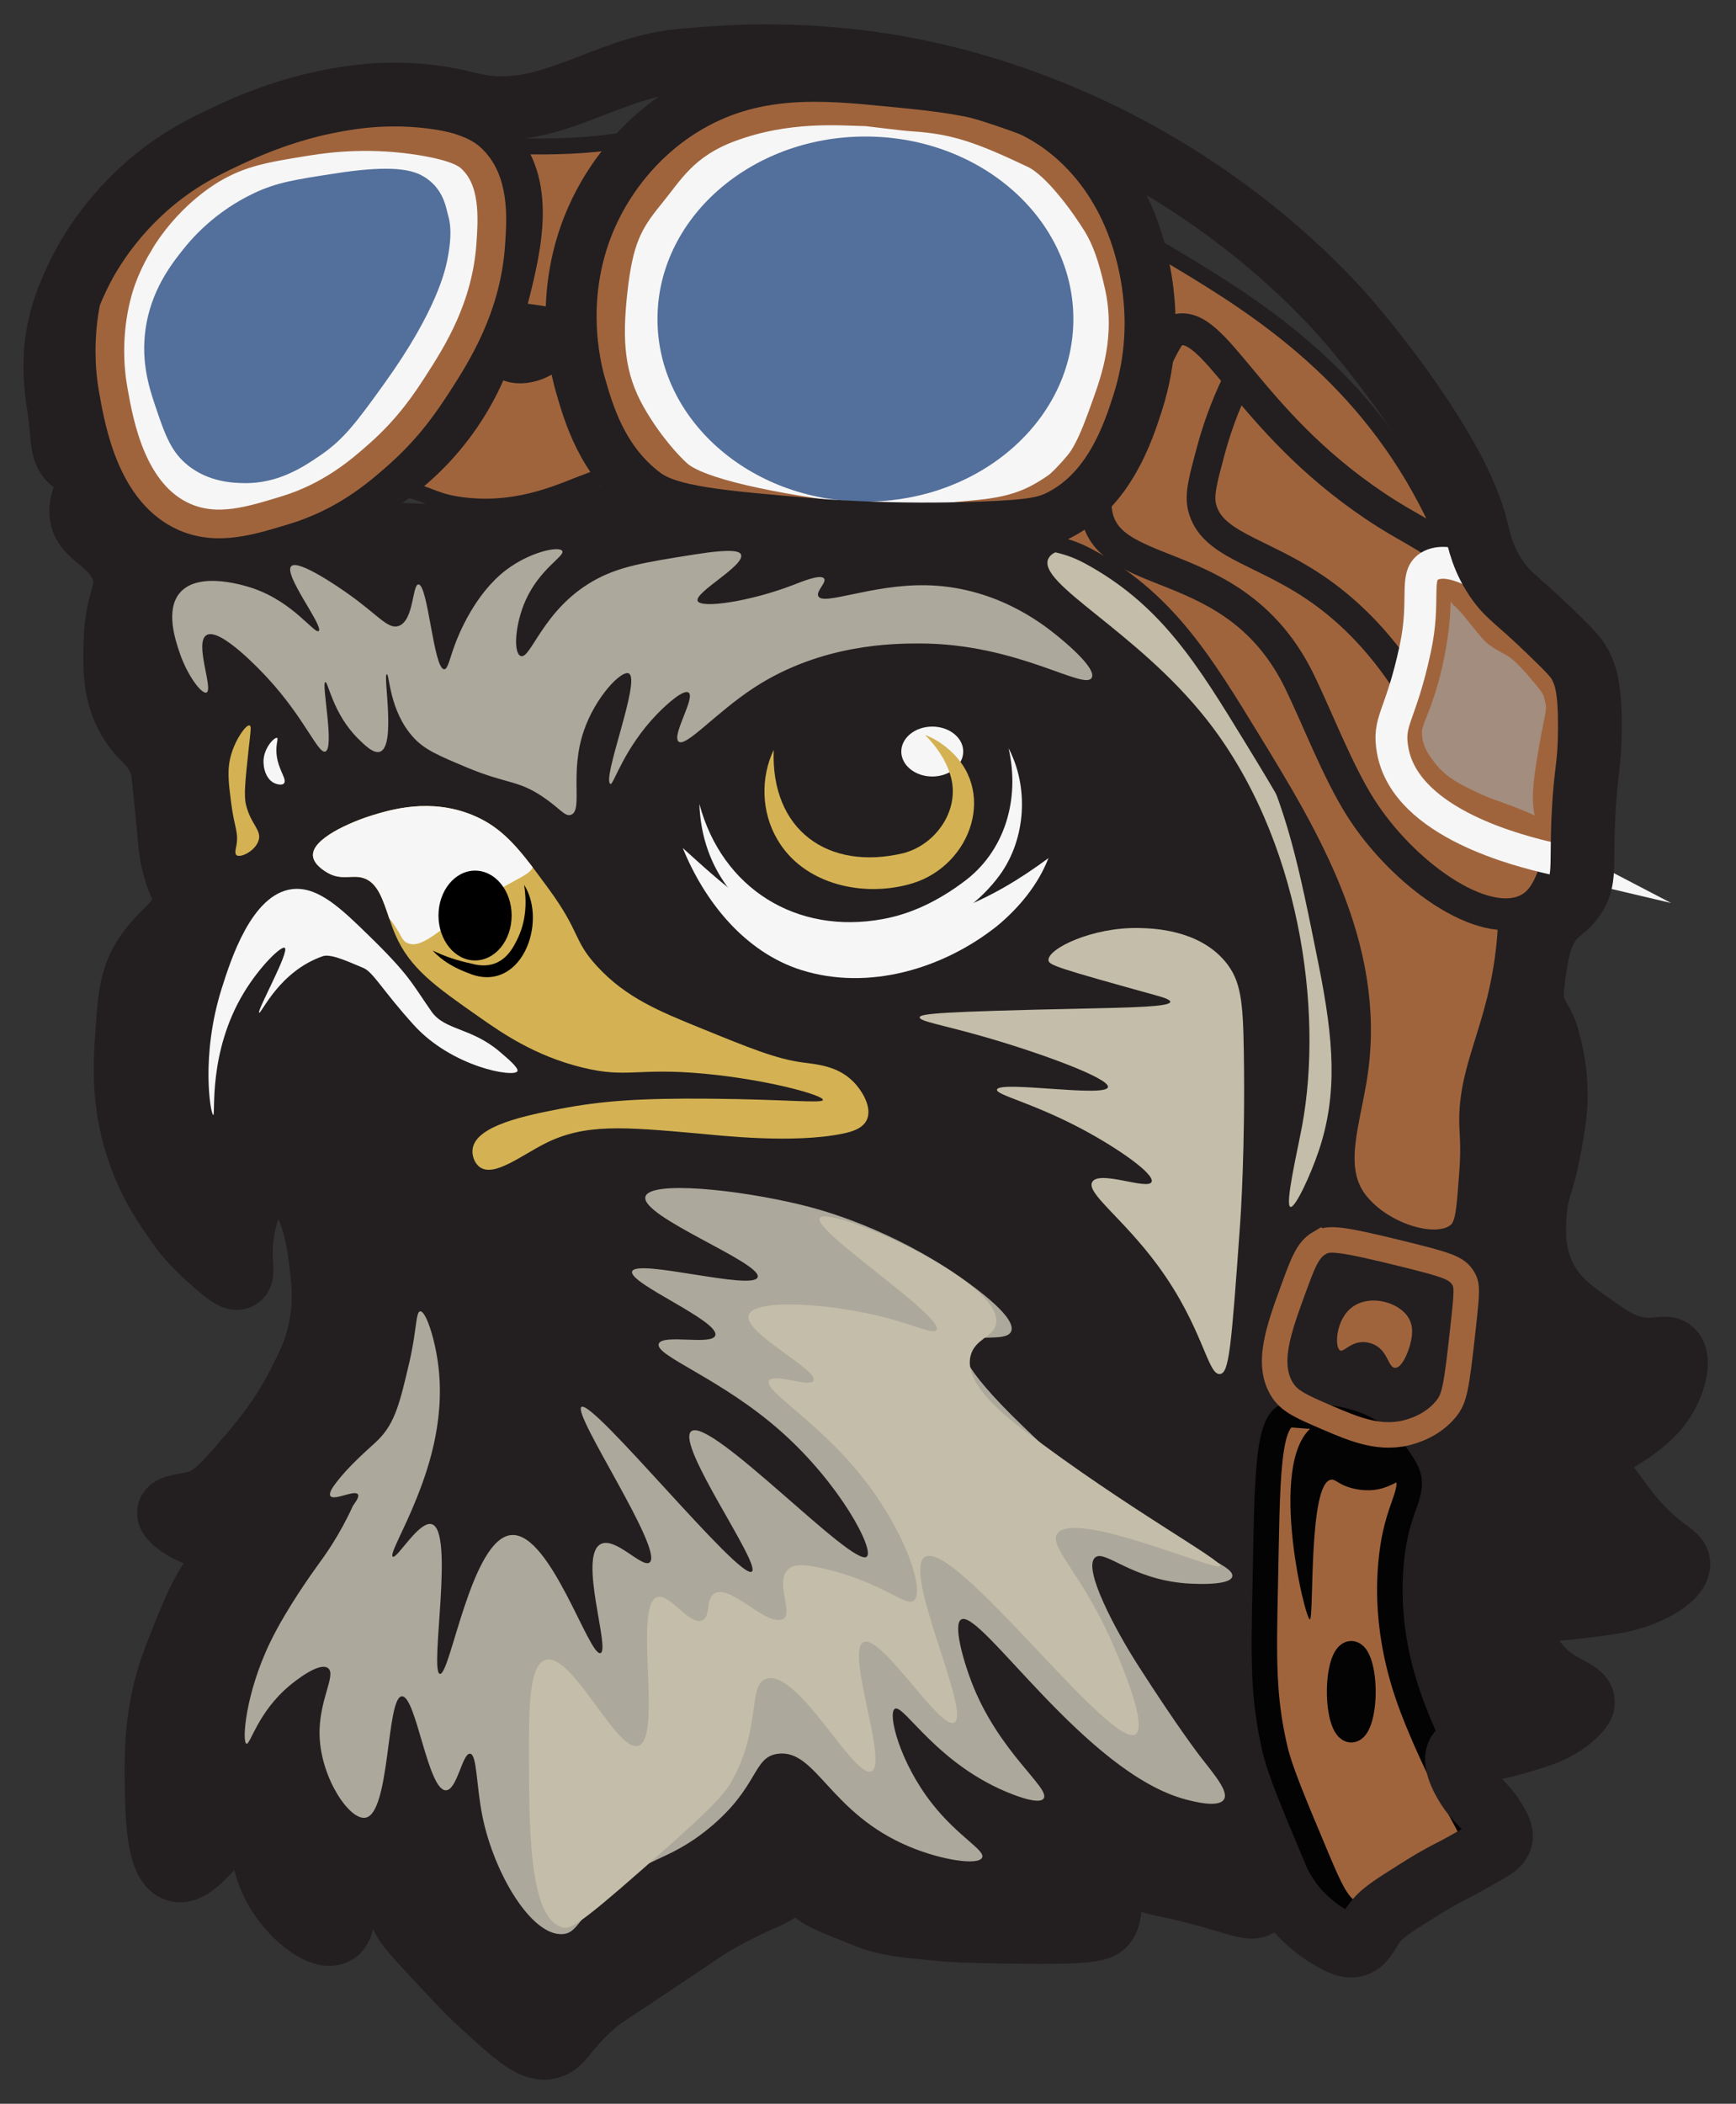 <svg viewBox="15.134 90.924 544.833 660.042" xmlns="http://www.w3.org/2000/svg" style="max-height: 500px" width="544.833" height="660.042">
  <rect x="15.134" y="90.924" width="544.833" height="660.042" fill="#333333" stroke="none"/>
  <defs>
    <style>
      .cls-1 {
        fill: #f6f6f6;
      }

      .cls-2 {
        fill: #536f9b;
        stroke-width: 14px;
      }

      .cls-2, .cls-3 {
        stroke: #f6f6f6;
      }

      .cls-2, .cls-3, .cls-4, .cls-5, .cls-6, .cls-7, .cls-8, .cls-9, .cls-10, .cls-11 {
        stroke-miterlimit: 10;
      }

      .cls-12 {
        fill: #231f20;
      }

      .cls-3, .cls-4, .cls-13, .cls-8, .cls-10, .cls-11 {
        fill: none;
      }

      .cls-3, .cls-6 {
        stroke-width: 10px;
      }

      .cls-4, .cls-5, .cls-6, .cls-13, .cls-11 {
        stroke: #231f20;
      }

      .cls-4, .cls-8, .cls-9 {
        stroke-width: 9px;
      }

      .cls-14 {
        fill: #c4bda9;
      }

      .cls-5 {
        stroke-width: 5px;
      }

      .cls-5, .cls-6, .cls-7, .cls-15 {
        fill: #a0643d;
      }

      .cls-16 {
        fill: #d4b253;
      }

      .cls-17 {
        fill: #030303;
      }

      .cls-13 {
        stroke-linecap: round;
        stroke-linejoin: round;
        stroke-width: 20px;
      }

      .cls-7 {
        stroke: #030303;
      }

      .cls-7, .cls-10 {
        stroke-width: 8px;
      }

      .cls-18 {
        fill: #aca89b;
      }

      .cls-8, .cls-9, .cls-10 {
        stroke: #a0643d;
      }

      .cls-9 {
        fill: #a38d7e;
      }

      .cls-11 {
        stroke-width: 16px;
      }
    </style>
  </defs>
  <g data-name="Layer 22" id="Layer_22">
    <path d="M58.67,267.3c8.14-24.53,78.11-18.53,88.73-18.35,33.53.57,22.53-8.32,68.84-4.86,22.49,1.68,55.32,16.93,82.5,17.19,43.23.41,51.92-.96,65.67,5.83,15.9,7.85,23.99,19.41,39.2,41.14,29.42,42.04,22.46,56.84,44.68,74.2,23.38,18.27,41.77,10.23,50.02,27.27,5.03,10.4-.95,15.2-5.02,55.57-3.7,36.71,3.87,37.31,8.86,41.49,4.17,3.5,16.94,8.85,26.61,11.35,7.09,1.83,4.17,8.41,4.76,10.56,1.43,5.2-21.57,10.2-23.32,21.91-2.03,13.59,26.25,25.12,23.48,32.87-2.84,7.96-33.66-1.44-40.4,10.17-6.25,10.76,14,29.55,7.37,38.35-5.26,6.97-21.04-.74-25.83,6.33-4.75,7.01,9.01,17.19,5.89,28.46-4.32,15.59-37.29,20.07-55.19,20-11.35-.05-17.88-5.37-37.58-7.04-8.2-.7-14.76-4.03-18.4-.59-4.95,4.68,1.99,13.7-2.08,19.78-6.91,10.3-38.33,1.4-53.08-2.77-27.91-7.91-30.96-13.81-46.3-13.28-14.94.52-26.46,6.63-39.01,13.28-26.79,14.21-31.3,32.57-42.46,31.73-19.87-1.51-30.02-40.53-53.41-43.04-12.72-1.37-16.87,10.93-24.26,5.28-7.04-5.38.18-22.23-7.24-26.61-6.83-4.03-17.69,11.02-23.48,7.43-7.42-4.6-14.76-22.46-10.57-35.41,6.08-18.8,12.93-21.16,12.72-36.98-.11-7.86,5.29-18.23,5.67-25.24.78-14.17,8.3-19.86,17.61-33.3,17.35-25.07,13.73-55.28,12.72-60.83-1.35-7.38-3.25-21.5-14.28-24.04-8.39-1.93-7.19,1.51-12.32,9.38-4.82,7.39-3.84,12.95-6.26,13.3-4.8.71-25.84-22.13-26.29-44.21-.13-6.28-.14-26.2,12.13-43.04,5.39-7.4,3.65-8.43,5.09-14.48,2.34-9.85.86-13.27-5.09-32.48-4.2-13.57-4.65-14.54-9.13-27.78-4.35-12.88-2.9-20.42-4.7-31.89-.74-4.71,1.17-10.71,3.13-16.63Z" class="cls-12"/>
  </g>
  <g data-name="Layer 23" id="Layer_23">
    <path d="M79.93,308.2c2.28-.9-3.88-15.63,0-18,4.27-2.62,17.58,11.73,19.04,13.3,11.79,12.71,15.98,24.01,18.26,23.22,2.99-1.04-1.29-21.53,0-21.79.91-.18,2.36,9.98,10.43,17.88,2.09,2.05,4.81,4.7,6.78,3.95,5.03-1.89.84-24.11,2.09-24.3.89-.13.68,11.41,8.35,19.83,3.52,3.86,7.91,5.71,16.7,9.39,12.56,5.27,15.83,3.86,23.74,9.13,5.54,3.69,7.1,6.49,9.05,5.74,3.83-1.47-.6-12.91,4-26.35,3.66-10.69,11.81-19.07,14.09-18,3.99,1.88-8.66,33.44-5.72,34.7.9.38,4.17-11.15,14.59-21.91,3.35-3.46,8.4-7.85,9.91-6.78,2.23,1.57-5.41,13.48-3.13,15.39,2.26,1.89,11.72-9.12,23.74-16.96,21.21-13.83,44.25-13.83,51.91-13.83,30.69,0,51.71,14.91,54,10.76,1.73-3.14-9.9-12.44-11.48-13.7-4.45-3.56-19.19-15-40.7-15.33-17.12-.26-32.28,6.6-33.65,3.39-.68-1.6,2.69-4.23,1.83-5.48-1.04-1.5-6.85.91-9.91,2.09-13.21,5.06-28.6,7.38-29.74,4.96-1.26-2.68,15.01-11.16,13.57-14.61-.39-.93-2.27-1.96-14.61,0-15.89,2.52-23.83,3.78-31.83,8.35-15.84,9.05-19.57,24.82-22.73,23.48-2.32-.99-1.75-10.02,1.6-17.48,4.47-9.98,12.43-13.86,11.48-15.46-.96-1.62-10.22.29-17.74,6.07-9.84,7.57-14.85,20.37-15.91,23.22-1.76,4.72-2.24,7.84-3.39,7.83-3.35-.03-5.08-26.66-8.09-26.61-1.97.03-1.39,11.44-6.26,13.04-3.36,1.11-6.34-3.43-15.91-10.17-1.89-1.33-15.43-10.86-17.74-8.61-2.61,2.55,10.3,18.97,8.61,20.35-1.28,1.04-7.84-8.93-20.35-13.3-1.91-.67-17.13-5.81-23.22,1.3-4.64,5.43-1.39,14.98,0,19.04,2.31,6.78,6.8,12.87,8.35,12.26Z" class="cls-18"/>
  </g>
  <g data-name="Layer 24" id="Layer_24">
    <path d="M234.63,343.16c7.16,26.66,30.59,41.08,57.54,36.12,9.19-1.64,17.7-5.95,25.15-11.5,13.27-9.58,18-26.25,14.35-42.1,6.39,12.2,5.48,28.31-2.68,39.67-6.24,8.62-15.38,14.83-25.13,18.86-31.52,12.33-68.01-5.3-69.23-41.04h0Z" class="cls-1"/>
    <path d="M229.41,356.98c11.82,10.66,24.53,22.75,40.27,26.01,12.78,2.34,25.72.35,37.96-3.85,1.91-.66,5.77-2.02,7.66-2.72,10.52-3.99,19.68-9.46,28.89-16.27-3.26,8.38-9.27,15.65-16.22,21.38-16.9,13.37-40.26,20.36-61.35,13.74-17.87-5.65-30.47-21.68-37.21-38.3h0Z" class="cls-1"/>
    <ellipse ry="7.83" rx="9.72" cy="326.72" cx="307.72" class="cls-1"/>
    <path d="M257.96,326.2c-.97,25.14,17.02,38.06,40.75,32.39,10.41-2.75,18.08-14.03,14.62-24.69-1.34-4.43-4.2-8.71-7.89-12.4,2.47.92,4.8,2.32,6.89,4.05,15.99,13.06,7.77,36.7-10.68,42.47-15.14,4.66-34.35.61-42.63-13.86-4.93-8.4-5.25-19.26-1.06-27.96h0Z" class="cls-16"/>
  </g>
  <g data-name="Layer 25" id="Layer_25">
    <path d="M93.47,318.53c-1.03-.38-4.28,4.02-5.77,9.1-1.37,4.69-.86,8.65,0,15.36.99,7.66,2.44,9.07,1.57,13.5-.19.94-.52,2.25.1,2.74,1.18.93,5.67-1.19,6.85-4.4,1.26-3.45-2.41-5.14-3.91-11.54-.67-2.88-.19-7.46.78-16.63.61-5.76,1.05-7.88.39-8.12Z" class="cls-16"/>
    <path d="M102.08,322.45c-.72-.34-3.85,2.76-4.21,6.65-.26,2.79.85,6.58,3.62,7.63.27.1,2.01.76,2.74,0,1.29-1.34-2.59-4.99-2.35-10.96.08-2.02.59-3.14.2-3.33Z" class="cls-1"/>
  </g>
  <g data-name="Layer 26" id="Layer_26">
    <path d="M82.05,440.72c-.77-.02-4.1-18.39,2.74-39.91,2.77-8.73,9.29-29.25,21.91-30.91,8.14-1.07,15.54,6.13,23.87,14.24,13.09,12.74,13.7,15.11,19.96,24.11,4.18,6.01,12.46,4.96,21.52,12.71,2.76,2.36,5.99,5.12,5.45,6.08-1.14,2.02-20.51-1.34-32.45-14.48-9.88-10.87-12.81-16.75-15.99-18s-9.91-4.57-12.57-3.65c-13.82,4.78-19.3,18.14-20.02,17.74-.83-.46,9.65-19.25,8.03-20.35-1.06-.72-7.81,5.77-12.84,14.09-11.35,18.78-8.8,38.37-9.6,38.35Z" class="cls-1"/>
    <path d="M287.17,442.28c-1.3,2.78-4.82,3.75-7.51,4.31-15.69,3.24-38.78.55-45.03,0-23.99-2.14-35.98-3.2-48.49,3.13-7.51,3.8-15.88,10.51-20.35,7.43-1.74-1.2-2.65-3.73-2.31-5.87,1.15-7.26,16.72-10.4,27.75-12.52,12.67-2.44,24.91-3.32,46.56-3.13,24.28.21,35.45,1.56,35.61.39.2-1.47-17.36-6.37-37.17-8.22-21.36-1.99-24.17,1.53-38.35-1.95-14.97-3.68-25.31-10.91-32.09-15.65-14.06-9.84-22-15.4-26.61-26.07-.72-1.68-1.33-3.41-1.9-5.1-1.99-5.86-3.6-11.29-8.22-12.66-3.5-1.04-6.7.86-11.01-1.55-.69-.39-4.46-2.51-4.69-5.37-.43-5.39,11.91-10.69,18.78-12.78,5.48-1.67,18.04-5.5,31.34,0,7.86,3.24,12.78,8.41,18.83,16.35,1.56,2.06,3.21,4.31,5.01,6.76,10.14,13.86,7.65,16.14,15.26,24.37,9.05,9.8,19.49,14.06,32.05,19.18,16.1,6.56,24.15,9.84,32.51,10.95,4.42.59,10.79,1.07,15.65,5.87,3.08,3.04,6.14,8.39,4.38,12.13Z" class="cls-16"/>
  </g>
  <g data-name="Layer 27" id="Layer_27">
    <path d="M182.31,363.02c-1.21,2.99-6.44,3.51-20.07,13.24-9.87,7.05-14.88,12.3-19.12,10.59-1.9-.76-1.79-2.17-4.36-5.86-.48-.69-.97-1.34-1.48-1.96-1.99-5.86-3.6-11.29-8.22-12.66-3.5-1.04-6.7.86-11.01-1.55-.69-.39-4.46-2.51-4.69-5.37-.43-5.39,11.91-10.69,18.78-12.78,5.48-1.67,18.04-5.5,31.34,0,7.86,3.24,12.78,8.41,18.83,16.35Z" class="cls-1"/>
    <ellipse ry="14.09" rx="11.48" cy="378.17" cx="164.23"/>
    <path d="M179.62,368.52c7.53,11.96-1.06,34.53-17.45,27.74-4.19-1.56-8.26-3.78-11.25-7.13,3.86,1.93,7.98,3.22,12.16,4.12,6.39,1.8,10.96-.75,13.84-6.53,3.07-5.6,3.74-11.69,2.7-18.2h0Z"/>
  </g>
  <g data-name="Layer 28" id="Layer_28">
    <path d="M119.88,557.13c4.58-6.39,11.22-11.78,13.83-14.35,5.43-5.34,6.95-11.85,9.91-24.52,2.32-9.92,1.96-15.79,3.39-15.91,1.78-.16,4.71,8.71,5.74,17.48,2.11,17.96-3.95,33.79-6.78,40.96-3.93,9.97-8.63,17.84-7.57,18.52,1.32.85,8.25-11.39,12.26-10.17,7.22,2.19-.8,46.29,2.52,46.96,3.28.66,9.88-42.72,22.52-43.57,12.2-.82,24.36,38.34,27.91,37.04,3.09-1.13-7.01-30.34,0-34.17,4.56-2.49,13.02,7.56,15.39,5.74,4.71-3.62-24.31-46.58-21.39-48.78,3.47-2.62,49.66,54.48,53.48,51.65,3.03-2.24-23.92-39.86-19.04-44,5.82-4.94,50.93,43.07,55.12,39.3,2.45-2.2-8.37-22.85-26.94-39.3-18.87-16.72-39.65-23.72-38.35-27.48,1.11-3.21,16.67.63,17.74-2.61,1.49-4.52-27.33-16.36-26.09-20.09,1.37-4.11,37.85,6.12,39.39,1.83,1.61-4.49-36.98-19.06-35.22-25.3,1.43-5.07,28.85-2.31,49.04,2.61,4.8,1.17,23.99,6.06,45.13,19.57,2.35,1.5,22.85,14.74,20.61,20.09-1.56,3.71-12.59.08-14.87,4.43-.61,1.16-2,5.57,18.52,25.3,9.79,9.41,16.27,15.64,27.65,23.48,22.39,15.42,39.08,20.06,38.09,23.74-.86,3.2-14.22,2.14-14.87,2.09-17.04-1.44-25.15-10.68-28.17-8.09-4.03,3.46,6.63,23.13,13.3,33.57,12.87,20.12,19.83,29.04,19.83,29.04,4.52,5.79,8.83,10.85,7.3,13.3-1.7,2.72-9.57.64-12,0-31.33-8.27-64.38-59.78-70.43-56.48-2.63,1.43.58,12.75,3.13,19.43,8.5,22.31,25.03,33.52,22.7,36.78-.4.56-1.9,1.65-9.65-1.3-23.64-9.01-34.25-28.53-37.04-26.87-2.3,1.37,1.42,16.69,11.74,29.8,8.2,10.42,16.74,14.58,15.65,16.9-1.16,2.48-12.42.88-22.7-3.39-25.11-10.43-29.29-30.55-41.22-29.22-8.2.92-5.92,10.39-21.91,23.48-13.52,11.06-20.47,8.65-33.39,21.39-7.78,7.67-8.27,11.52-12.52,11.74-9.78.51-21.4-19.06-25.04-36.78-2.02-9.83-1.7-19.59-3.91-19.83-2.43-.26-4.03,11.36-7.57,11.48-5.69.19-9.35-29.67-13.83-29.48-4.94.21-3.61,36.82-11.48,38.09-4.94.8-13.87-12.3-14.35-25.57-.41-11.29,5.44-19.33,2.61-21.39-2.81-2.04-10.66,4.36-12,5.48-10.06,8.39-12.35,18.65-13.57,18.26-1.45-.46-.4-15.75,7.57-32.09,5.22-10.7,13.58-22.22,14.87-24,1.88-2.59,6.63-8.98,10.96-18.52.17-.38,2.22-2.72,1.57-3.65-1.03-1.47-7.51,2.1-8.61.55-.59-.84.73-2.73,1.04-3.16Z" class="cls-18"/>
  </g>
  <g data-name="Layer 30" id="Layer_30">
    <path d="M191.63,695.62c-10.4-2.73-10.45-30.82-10.49-53.92-.03-15.04.05-28.52,5.25-29.99,8.43-2.38,22.27,29.21,29.12,26.93,7.64-2.55-1.73-44.53,5.97-46.65,3.97-1.09,10.05,9.07,14.06,7.27,2.79-1.26.95-6.69,3.85-8.41,5.11-3.03,16.32,10.59,21.49,8.03,3.4-1.69-2.62-11.68,1.59-15.56,1.79-1.65,4.93-1.85,12.34,0,17.75,4.42,24.39,11.69,27.06,9.82,3.72-2.6-2.44-21.36-15.68-38.24-14.2-18.1-31.58-27.68-29.69-30.81,1.47-2.44,12.74,2.24,13.93,0,1.76-3.33-22.25-15.09-20.29-20.64,1.71-4.85,22.82-3.79,39.36,0,12.32,2.82,18.47,6.33,19.53,4.8,2.81-4.06-39.07-31.31-36.61-35.18,2.7-4.23,58.14,19.83,55.31,33.27-.87,4.11-6.64,4.64-7.98,9.94-2.19,8.72,10.57,18.71,17.08,23.66,31.72,24.12,62.02,40.55,61.23,42.29-.95,2.08-45.74-17.92-51.1-10.12-2.76,4.02,7.3,11.96,16.98,33.65,1.38,3.08,11.85,26.57,7.56,29.29-7.71,4.87-56.71-61.19-66.05-55.67-7.3,4.32,14.7,49.35,9.15,52.01-4.63,2.21-22.83-27.78-28.41-25.24-5.83,2.65,7.84,38.19,2.41,40.53-5.47,2.36-22.96-32.05-32.89-29.06-6.1,1.84-1.38,15.37-11.14,32.5-3.09,5.42-11.32,12.74-27.67,27.15-20.65,18.2-22.96,18.96-25.25,18.36Z" class="cls-14"/>
  </g>
  <g data-name="Layer 31" id="Layer_31">
    <path d="M377.33,403.05c-30.28-8.4-32.94-9.32-33.13-10.79-.46-3.58,13.69-10.52,28.43-10.17,4.31.1,18.58.44,27,10.48,5,5.96,5.62,12.56,5.87,28.37.48,30.17-1.03,52.12-1.17,54.11-2.78,38.83-3.44,46.55-6.26,46.96-3.99.57-5.2-14.51-19.57-34.04-11.09-15.07-22.6-22.74-20.56-26.22,2.22-3.79,17.43,2.66,18.61,0,1.08-2.45-10.62-10.66-22.3-16.83-15.44-8.14-26.53-10.44-26.22-12.13.55-2.94,34.1,2.57,34.83-.78.61-2.78-21.5-10.79-38.35-15.65-13.45-3.88-20.86-4.97-20.74-6.26.11-1.13,5.96-1.76,51.26-2.74,15.13-.33,27.27-.53,27.39-2.11.06-.77-2.77-1.56-5.09-2.2Z" class="cls-14"/>
    <path d="M344.2,266.1c-3.94,7.82,27.52,22.56,49.57,50.48,29.42,37.26,36.75,91.29,30.02,127.57-1.5,8.08-5.48,24.87-3.66,25.43,1.46.45,6.23-9.74,8.86-17.52,6.03-17.87,4.74-34.79,0-58.39-6.37-31.74-9.78-48.71-20.93-71.12-6.93-13.93-30.06-60.4-56.2-59.32-1.88.08-6.32.26-7.64,2.87Z" class="cls-14"/>
  </g>
  <g data-name="Layer 20" id="Layer_20">
    <path d="M420.83,534.83c-8.36-.7-7.89,20.58-8.61,53.61-.51,23.15-.68,35.05,2.97,50.87,1.65,7.15,5.59,16.5,13.46,35.22,4.53,10.76,7.11,15.98,11.74,16.83,4.9.9,6.78-4.06,17.92-9.78,11.75-6.03,17.19-4.38,19.26-9,1.98-4.43-1.65-9.05-7.43-19.96,0,0-6.64-12.51-11.82-26.22-3.84-10.17-9.02-27.81-6.18-48.91,2.05-15.24,7.89-18.79,3.91-25.83-9.51-16.84-24.26-15.91-35.22-16.83Z" class="cls-7"/>
    <ellipse ry="11.93" rx="3.66" cy="621.7" cx="439.22" class="cls-7"/>
    <path d="M426.22,599c1.38-.09-.54-42.79,6.65-43.83,1.56-.22,2.4,1.68,6.89,2.74,1.62.38,5.68,1.28,10.27-.39.71-.26,7.96-2.95,8.28-6.65.54-6.42-19.54-18.54-29.74-13.27-16.59,8.58-3.9,61.49-2.35,61.4Z" class="cls-17"/>
  </g>
  <g data-name="Layer 19" id="Layer_19">
    <path d="M429.17,480.96c2.89-1.7,5.71-1.74,27.39,3.65,12.92,3.21,15.83,4.2,17.74,7.3,1.39,2.26,1.28,4.06,0,15.65-2.13,19.34-2.68,22.23-5.48,25.57-3.86,4.6-8.84,6.27-10.7,6.87-9.39,3.02-17.86-.62-26.35-4.26-7.85-3.37-11.77-5.05-14.09-8.61-5.29-8.12-1.25-19.14,3.39-31.83,2.98-8.15,4.48-12.22,8.09-14.35Z" class="cls-10"/>
    <path d="M439.87,500.78c-5.64,3.83-5.9,12.9-4.17,13.83,1.21.65,3.29-2.79,7.57-2.61.39.02,1.7.1,3.13.78,4.41,2.09,4.38,7.17,6.52,7.3,2.06.13,4-4.44,4.7-7.04.46-1.71,1.31-4.91,0-7.83-2.49-5.53-11.98-8.34-17.74-4.43Z" class="cls-15"/>
  </g>
  <g data-name="Layer 12" id="Layer_12">
    <path d="M141.99,244.27c7.91,1.63,9.53,4.23,19.27,5.27,17.83,1.91,30.71-4.82,39.13-7.86,13.86-5,20.41-1.73,72.52,7.83,71.78,13.17,72.47,9.37,86.09,17.2,22.94,13.2,34.21,31.6,49.04,55.84,18.31,29.92,39.6,64.69,33.91,104.87-2.21,15.64-8.2,29.87,0,40.17,7.9,9.94,24.49,14.68,30.26,9.39,2.11-1.93,2.48-6.18,3.13-14.61.52-6.64.77-9.96.36-16.7-1.22-19.91,8.95-31.25,11.64-58.96.85-8.79.53-14.9,0-25.04-1.66-31.69-4.03-76.89-26.61-117.39-22.21-39.83-55.27-59.49-79.83-74.09-17.01-10.11-73.17-40.89-143.13-38.09-24.39.98-28.45,5.15-57.21,4.76-45.26-.63-57.72-11.28-84.52-3.09-9.28,2.83-34.14,12.16-48.32,37.31-3.27,5.79-15.86,28.13-7.31,54.4,1.2,3.67,10.97,32.41,32.67,36.95,23.94,5.01,38.94-24.33,68.9-18.16Z" class="cls-5"/>
  </g>
  <g data-name="Layer 13" id="Layer_13">
    <path d="M359,249.5c1.13,25.42,43.49,12.94,64.08,55.43,5.52,11.39,11.87,27.99,19.01,39.27,13.08,20.67,38.42,39.01,52.43,32.09,5.69-2.81,7.72-8.91,10.96-19.17,3.77-11.94,10.54-31.4,2.74-52.18-5.91-15.73-17.14-24.43-34.43-37.82-12.19-9.44-16-9.94-27.39-17.61-39.78-26.77-49.96-58.82-62.22-54.96-1.65.52-3.14,1.62-12.91,24.44-8.23,19.2-12.34,28.8-12.26,30.52Z" class="cls-6"/>
  </g>
  <g data-name="Layer 15" id="Layer_15">
    <path d="M474.76,277.87c-.84-.66-3.12-5.13-6.85-3.72-3.11,1.18-1.14,4.92-2.93,16.43-.47,3.02-1.43,9.19-3.72,16.43-2.8,8.88-4.78,10.49-4.3,15.26.51,5.12,3.35,8.74,5.09,10.96,4.36,5.56,9.72,8.04,16.04,10.96,4.58,2.12,5.45,1.94,14.09,5.47,5.87,2.4,8.62,5.36,9.98,4.31,1.22-.94-.17-3.72-.98-8.02-1.06-5.64-.17-10.8,1.6-21.13,1.52-8.91,2.74-10.98,1.53-15.26-.5-1.77-.27-2.58-3.91-6.96-9.65-11.59-9.91-9.12-15.26-13-2.02-1.46-7.63-9.58-10.37-11.74Z" class="cls-9"/>
  </g>
  <g data-name="Layer 17" id="Layer_17">
    <path d="M455.5,303.57c-10.14-15.09-20.79-23.81-28.67-28.99-16.86-11.09-31.61-12.94-34.43-24.52-.97-3.95.27-8.55,2.74-17.74,2.64-9.84,6.05-17.56,8.61-22.7" class="cls-4"/>
  </g>
  <g data-name="Layer 14" id="Layer_14">
    <path d="M501.96,360.24c-9.13-2.15-45.38-10.69-49.7-33.65-1.83-9.76,2.35-10.28,7.04-32.09,3.34-15.51-.4-22.78,4.3-25.83,6.62-4.28,19.32,4.35,24.26,7.71,11.95,8.12,17.85,18.46,19.17,20.85,13.56,24.51,11.03,58.95,0,63-1.9.7-3.64.34-5.09,0Z" class="cls-3"/>
  </g>
  <g data-name="Layer 7" id="Layer_7">
    <path d="M119.59,138.37c14.76-2.25,24.39-2.08,30.82,1.23,10.17,5.25,11.48,14.89,11.97,16.51,1.13,3.77,1.8,8.77,0,17.74-.81,4.06-3.91,17.77-20.75,41.22-8.9,12.4-13.53,18.71-22.04,24.52-5.79,3.95-14.93,10.02-27.65,9.91-3.83-.03-13.58-.25-22.1-7.02-7.06-5.61-9.46-12.7-12.33-21.15-2.12-6.24-5.33-15.69-3.65-27.93,1.94-14.19,9.28-23.59,13.57-28.94,3.04-3.8,11.05-12.95,24.52-19.3,8.04-3.79,14.57-4.79,27.65-6.78Z" class="cls-2"/>
  </g>
  <g data-name="Layer 10" id="Layer_10">
    <ellipse ry="64.27" rx="72.26" cy="191.03" cx="286.74" class="cls-2"/>
  </g>
  <g data-name="Layer 11" id="Layer_11">
    <path d="M169.49,207.76c3.34,4.12,12.2,5.03,19.94,0v-20.29c-3.98-.58-7.96-1.16-11.93-1.74-10.11,5.96-11.89,17.25-8.01,22.03Z" class="cls-12"/>
  </g>
  <g data-name="Layer 9" id="Layer_9">
    <path d="M301.28,127.61c13.94.83,22.32,4.02,38.35,11.61,7.43,3.52,16.58,16.72,19.83,22.04,2.87,4.71,4.85,10.29,6.87,19.36,3.59,16.16-1.19,29.49-4.11,37.63-3.9,10.87-7.08,19.75-15.93,25.77-7.48,5.1-13.6,7.37-25.76,8.41s-22.88,2.87-33.35,1.57c-31.22-3.89-52.83-8.68-59.16-14.16-2.96-2.56-9.42-9.54-14.77-18.97-6.65-11.72-7.45-22.89-5.69-38.7,1.78-15.99,4.64-21.54,11.63-30.04,6.04-7.36,10.51-15.73,24.98-21.13,18.21-6.8,34.85-5.14,42.72-5,.55,0,11.88,1.46,14.41,1.61Z" class="cls-8"/>
  </g>
  <g data-name="Layer 8" id="Layer_8">
    <path d="M293.85,116.33c-20.44-1.98-42.57-4.13-64.17,9.33-15.4,9.59-23.38,22.65-26.61,28.76-14.1,26.7-7.15,52.53-5.74,57.39,2.45,8.47,6.71,23.76,20.35,33.91,7.63,5.68,22.93,7.06,53.22,9.59,3.56.3,24.53,1.98,52.17.98,16-.58,20.15-1.55,24.52-3.78,15.82-8.08,21.64-26.06,24.52-34.96,4.79-14.8,4.11-27.36,3.65-32.38-.52-5.64-2.76-30.07-21.39-48.3-16.63-16.28-36.74-18.23-60.52-20.54Z" class="cls-11"/>
  </g>
  <g data-name="Layer 5" id="Layer_5">
    <path d="M53.91,251.07c9.25,8.87,20.47,10.33,25.25,10.96,14.85,1.93,26.1-3.35,37.87-8.87,10.55-4.95,28.02-13.15,41.41-32.87,8.42-12.41,11.38-23.7,13.63-32.35,4.63-17.71,9.43-36.1,0-49.04-6.65-9.13-17.36-11.37-26.26-13.24-16.7-3.5-30.1.73-44.94,5.41-14.68,4.63-26.29,8.3-37.87,19.3-12.18,11.57-17.19,24.48-18.68,28.7-5,14.09-4.34,25.9-3.91,32.35.85,12.85,1.88,28.51,13.51,39.65Z" class="cls-11"/>
  </g>
  <g data-name="Layer 6" id="Layer_6">
    <path d="M58.54,167.59c8.76-14.82,20.69-22.13,22.96-23.48,9.22-5.5,16.92-6.73,30.26-8.87,6.67-1.07,19.95-2.68,36,0,11.08,1.85,13.96,4.16,15.13,5.22,7.65,6.92,6.82,18.98,6.26,27.13-1.36,19.78-10.51,34.27-16.7,43.83-3.56,5.5-8.86,13.56-18.26,21.91-6.02,5.35-15.23,13.37-29.74,17.74-10.43,3.14-20.95,6.57-31.3,2.09-16.63-7.21-20.58-29.28-22.43-39.65-3.24-18.12,1.54-32.01,2.61-34.96.55-1.51,2.17-5.81,5.22-10.96Z" class="cls-8"/>
  </g>
  <g data-name="Layer 1" id="Layer_1">
    <path d="M90.76,486.12c-.03-.51-.65-12.37,4.7-21.13,1.36-2.24,3.74-6.14,6.98-6.13,3.34,0,5.77,4.17,7.63,7.43,2.54,4.47,4.36,9.68,5.48,18.2,1.02,7.83,1.94,14.84,0,23.87-1.44,6.69-3.73,11.15-6.85,17.22-5.34,10.38-11.01,17.12-15.26,22.11-7.49,8.78-11.23,13.17-16.63,14.67-3.83,1.07-8.18,1.04-8.61,2.93-.4,1.77,2.91,3.92,4.11,4.7,7.98,5.18,15.77,3.01,16.83,5.87.76,2.06-2.59,5.03-3.72,6.07-6.02,5.56-9.04,13.23-15.07,28.57-6.33,16.1-6.17,30.22-6.07,39.13.12,10.31.3,26.18,6.26,27.98,7.24,2.18,16.82-18.29,23.48-15.85,4.62,1.7,1.22,12.03,8.8,23.67,4.93,7.56,13.31,13.87,17.41,11.93,3.55-1.68,1.42-8.38,7.43-14.09,1.27-1.21,4.24-4.03,7.04-3.33,3.43.86,3.23,6.14,7.24,13.3,1.41,2.52,4.29,5.63,9.98,11.74,6.65,7.13,9.97,10.7,14.09,14.48,10.6,9.73,15.91,14.59,20.74,13.89,4.94-.72,5.11-5.13,14.67-13.5,2.29-2,2.84-2.24,15.07-10.37,20.11-13.37,19.12-13.06,23.67-15.65,12.06-6.88,15.68-7.18,20.15-10.37.31-.22,1.21-.87,2.54-1.17,3.69-.84,7.13,1.82,9,3.13,2.07,1.45,6.4,3.19,15.07,6.65,6.31,2.52,11.84,3.05,22.89,4.11,3.1.3,6.78.57,19.57.78,28.36.48,31.13-.49,32.67-2.74,4.53-6.58-4.86-19.08-1.76-21.13,1.72-1.14,4.61,2.68,12.13,6.46,6.31,3.17,7.1,1.91,22.5,6.26,10.19,2.88,13.19,4.38,15.46,2.54,3.71-3.01.9-11.31,2.54-11.74,1.34-.35,2.8,5.33,8.22,12.33.47.61,5.35,6.78,13.5,10.96,2.54,1.3,3.98,1.68,5.48,1.37,3.18-.67,3.88-3.91,7.04-7.83,2.02-2.5,5.46-4.67,12.33-9,3.2-2.02,6.66-4.2,11.54-6.65,1.68-.84,4.31-2.32,9.59-5.28,3.36-1.89,5.01-2.85,5.48-4.7.28-1.12.12-2.52-1.96-5.87-2.99-4.81-4.83-5.41-7.43-9-2.58-3.55-5.68-9.72-3.72-12.13.93-1.14,2.64-.99,4.7-.98,6.3.03,10.76-1.36,18.98-3.91,3.88-1.21,8.29-2.99,12.33-6.65,2.81-2.55,2.95-3.75,2.93-4.3-.07-3.3-5.74-3.91-11.15-8.61-6.62-5.75-10.33-15.47-7.63-18.78,1.12-1.37,3.12-1.39,4.7-1.43,0,0,7.19-.18,23.09-2.48,9.81-1.42,21.02-7.15,20.93-12.13-.05-2.89-3.87-3.22-11.35-10.96-3.43-3.55-5.69-6.65-7.83-9.59-6.77-9.29-8.92-10.98-8.22-13.11.59-1.78,2.36-2.17,5.87-3.91,6.74-3.34,11.68-7.62,13.89-9.98,5.77-6.16,8.74-16.13,5.67-19.17-1.71-1.7-4.08-.03-9.39-.59-5.81-.61-9.7-3.34-15.26-7.24-6.68-4.69-12.18-8.54-15.65-15.85-3.5-7.37-3.07-14.28-2.74-19.57.5-8.05,2.36-8.28,4.7-21.33,1.29-7.18,2.16-12.23,1.76-19.17-.38-6.58-1.73-12.06-2.93-15.85-1.22-3.83-3.67-5.78-4.3-10.37-.34-2.41-.1-4.25.39-7.83.76-5.57,1.4-10.22,3.72-14.67,2.85-5.47,5.45-5.26,8.61-9.59,4.12-5.65,2.46-9.81,3.33-26.8.68-13.46,1.91-14.39,1.96-26.61.05-11.89-1.09-16.38-3.33-20.35-1.32-2.34-4.03-4.98-9.39-10.17-10.1-9.77-12.43-10.63-15.85-15.26-5.02-6.8-6.28-13.46-7.04-16.63-5.95-24.64-35.43-59.63-38.93-63.78-4.59-5.45-26.92-31.4-65.35-53.02-36.45-20.51-68.78-26.66-80.61-28.57-29.25-4.72-52.15-2.75-64.96-1.57-24.02,2.23-41.89,19.09-64.96,13.89-3.2-.72-8.4-2.22-16.43-2.93-14.2-1.25-25.3,1.02-31.5,2.35-2.6.55-13.33,2.93-26.61,9-8.42,3.85-18.18,8.31-28.57,17.61-13.14,11.77-19.3,24.13-20.93,27.59-2.63,5.54-6.37,13.62-7.04,24.65-.43,7.02.51,13.12,1.17,17.41,1.25,8.14.37,12.79,3.72,15.85,2.13,1.95,3.7,1.51,4.89,3.52,2.2,3.7-1.85,7.3-1.76,12.52.14,7.99,9.76,8.72,13.11,18.2,2.43,6.9-1.96,8.49-2.35,22.7-.21,7.65-.41,15.18,3.52,22.89,4.17,8.17,8.66,8.1,11.15,16.43.28.93.71,5.39,1.57,14.28.99,10.32.98,11.25,1.57,14.09,1.83,8.92,3.84,9.02,3.72,13.11-.22,7.6-7.23,9.51-12.72,18.59-4.09,6.76-4.49,13.05-5.28,25.63-.5,7.88-1.1,19,3.13,32.67,3.74,12.1,9.29,19.8,14.48,27,0,0,3.34,4.64,11.54,11.54,2.68,2.26,4.85,3.82,6.07,3.13,1.19-.67.81-3.13.65-5.61Z" class="cls-13"/>
  </g>
</svg>